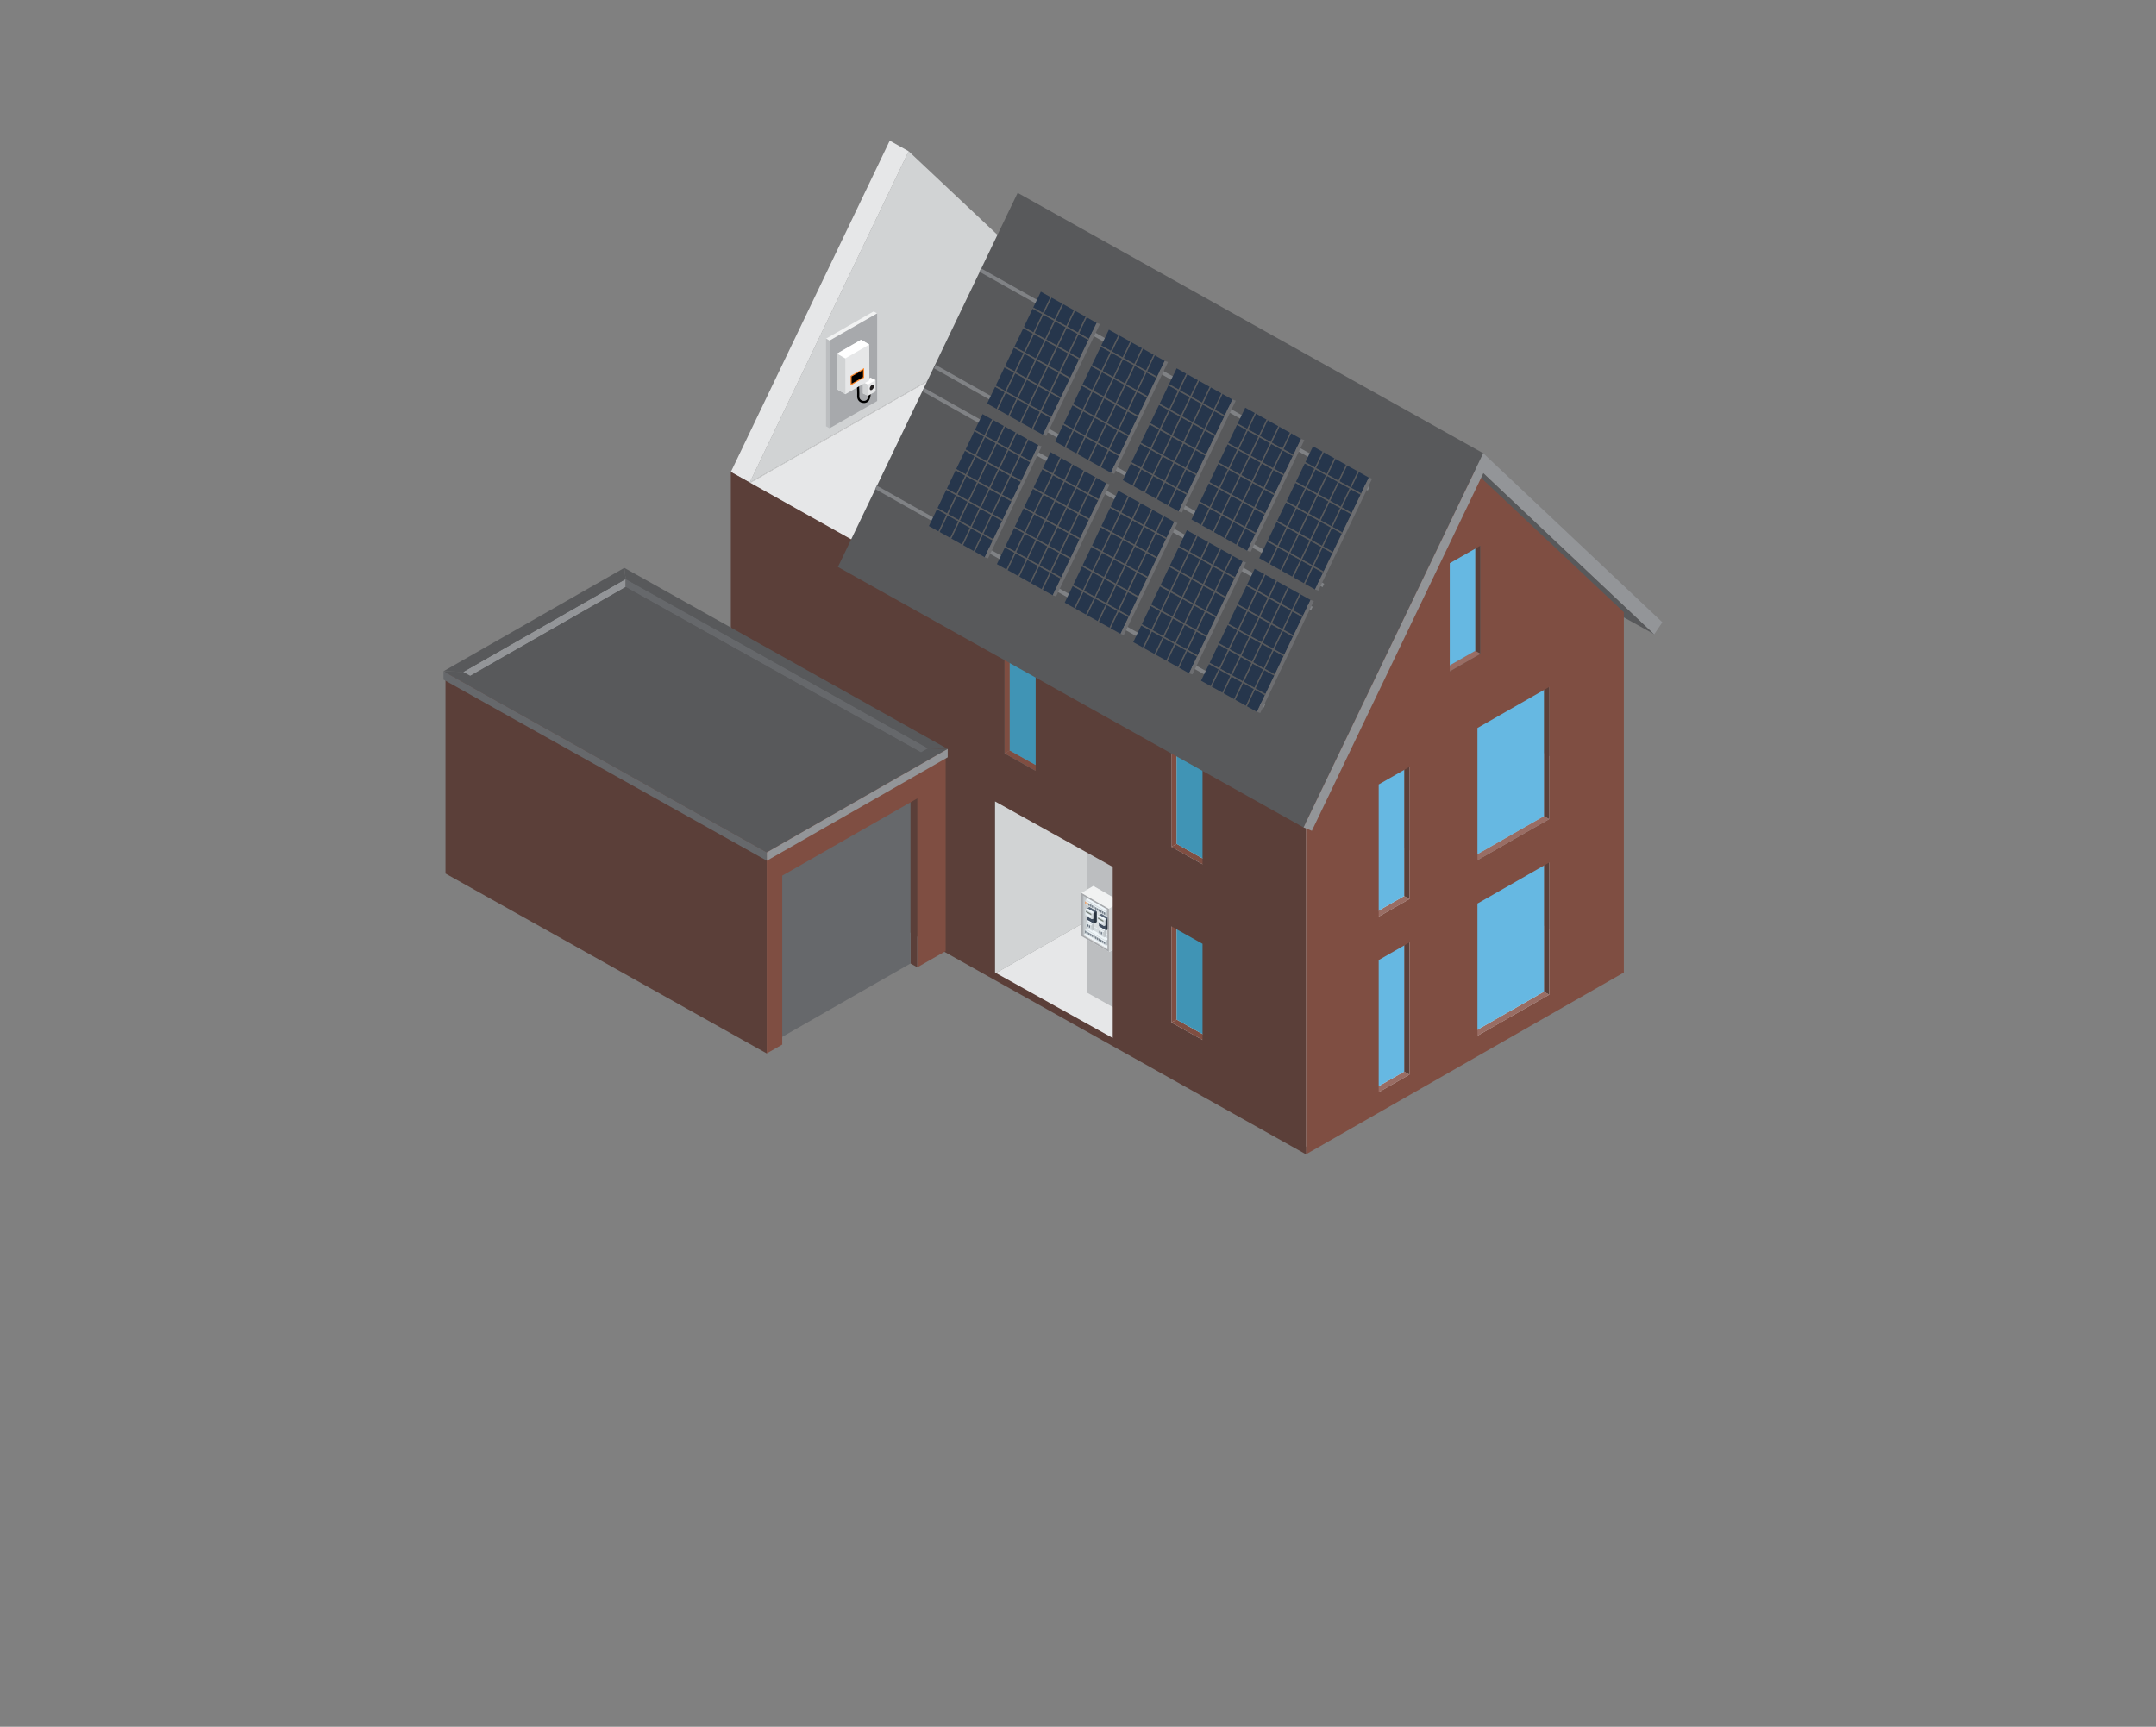 <?xml version="1.0" encoding="UTF-8"?><svg xmlns="http://www.w3.org/2000/svg" viewBox="0 0 992 794.68"><rect x="0" y="0" width="992" height="794.68" fill="#808080" stroke="none"/><defs><style>.cls-1{fill:#414e5f;}.cls-2,.cls-3,.cls-4,.cls-5{opacity:.5;}.cls-2,.cls-6{fill:#bbc2c6;}.cls-7{fill:#717b74;}.cls-8,.cls-3{fill:#eef5f9;}.cls-9{fill:#26364c;}.cls-10{fill:#fff;}.cls-11{fill:none;stroke:#000;stroke-linecap:round;stroke-width:.99px;}.cls-11,.cls-12{stroke-miterlimit:10;}.cls-13{fill:#4094b5;}.cls-14{fill:#5b3f39;}.cls-15{fill:#7f4e42;}.cls-16,.cls-4{fill:#29333f;}.cls-17{stroke-width:.29px;}.cls-17,.cls-18,.cls-19{fill:#5a5b5d;stroke:#5a5b5d;}.cls-20{fill:#808285;}.cls-18{stroke-width:.55px;}.cls-21,.cls-22{fill:#f1f2f2;}.cls-23{fill:#bcbec0;}.cls-24{fill:#231f20;}.cls-25{isolation:isolate;}.cls-26{fill:#6d6e71;}.cls-27{fill:#66b8e2;}.cls-19{stroke-width:.57px;}.cls-28{fill:#ff6407;}.cls-29{fill:#66686b;}.cls-30{fill:#a7a9ac;}.cls-31{fill:#ffa76c;}.cls-22{mix-blend-mode:multiply;opacity:.2;}.cls-32{fill:#996d64;}.cls-33{fill:#939598;}.cls-34{fill:#58595b;}.cls-12{stroke:#ff882b;stroke-width:.49px;}.cls-35{fill:#ff882b;}.cls-36,.cls-5{fill:#5b6879;}.cls-37{fill:#d4dbdf;}.cls-38{fill:#e6e7e8;}.cls-39{fill:#d1d3d4;}</style></defs><g class="cls-25"><g id="_x30_5_-_Meterkast"><polygon class="cls-34" points="555.42 177.72 476.81 103.53 682.53 217.7 761.14 291.89 555.42 177.72"/><polygon class="cls-38" points="491.18 138.71 344.96 222.34 344.96 222.07 491.18 138.45 491.18 138.71"/><polygon class="cls-39" points="418.07 69.6 491.18 138.45 344.96 222.07 418.07 69.6"/><polygon class="cls-38" points="675.78 242.12 529.56 325.74 344.96 222.34 491.18 138.71 675.78 242.12"/><polygon class="cls-38" points="344.96 222.07 336.27 217.21 409.38 64.74 418.07 69.6 344.96 222.07"/><polygon class="cls-23" points="602.34 286.06 744.99 365.96 744.99 445.27 602.34 365.37 602.34 286.06"/><polygon class="cls-39" points="602.34 365.37 457.84 448.01 457.84 368.7 602.34 286.06 602.34 365.37"/><polygon class="cls-38" points="602.34 365.37 744.99 445.27 600.49 527.92 457.84 448.01 602.34 365.37"/><polygon class="cls-23" points="500.17 456.85 500.17 377.53 523.78 390.76 523.78 470.07 500.17 456.85"/><polygon class="cls-19" points="523.78 470.07 523.78 390.76 528.4 388.12 528.4 467.44 523.78 470.07"/><polygon class="cls-19" points="500.17 377.53 504.78 374.9 528.4 388.12 523.78 390.76 500.17 377.53"/><polygon class="cls-6" points="503.04 407.74 503.04 427.62 497.56 430.79 497.56 410.91 503.04 407.74"/><polygon class="cls-8" points="503.04 427.62 515.73 434.95 510.25 438.11 497.56 430.79 503.04 427.62"/><polygon class="cls-37" points="503.04 427.62 515.73 434.95 515.73 415.07 503.04 407.74 503.04 427.62"/><polygon class="cls-22" points="503.04 407.74 515.73 415.07 515.73 434.95 510.25 438.11 497.56 430.79 497.56 410.91 503.04 407.74"/><polygon class="cls-8" points="499.7 424.58 510.24 430.66 510.49 430.52 499.96 424.43 499.7 424.58"/><polygon class="cls-37" points="499.7 426.18 510.24 432.26 510.24 430.66 499.7 424.58 499.7 426.18"/><polygon class="cls-8" points="499.7 418.51 510.24 424.6 510.49 424.45 499.96 418.37 499.7 418.51"/><polygon class="cls-37" points="499.7 420.12 510.24 426.2 510.24 424.6 499.7 418.51 499.7 420.12"/><polygon class="cls-6" points="509.89 434.68 508.89 435.26 508.89 432.81 509.89 432.23 509.89 434.68"/><polygon class="cls-37" points="508.89 435.26 508.89 432.81 499.62 427.46 499.62 429.9 508.89 435.26"/><polygon class="cls-8" points="509.89 432.23 500.62 426.88 499.62 427.46 508.89 432.81 509.89 432.23"/><polygon class="cls-8" points="508.89 433.24 499.62 427.89 499.22 428.12 508.49 433.47 508.89 433.24"/><polygon class="cls-37" points="508.49 434.74 499.22 429.39 499.22 428.12 508.49 433.47 508.49 434.74"/><polygon class="cls-6" points="508.89 434.51 508.49 434.74 508.49 433.47 508.89 433.24 508.89 434.51"/><polygon class="cls-1" points="499.72 428.52 499.43 428.36 499.43 429.27 499.72 429.43 499.72 428.52"/><polygon class="cls-16" points="499.33 428.31 499.33 428.31 499.33 429.32 499.43 429.27 499.43 428.36 499.33 428.31"/><polygon class="cls-36" points="499.43 429.27 499.33 429.32 499.72 429.55 499.72 429.43 499.43 429.27"/><polygon class="cls-1" points="500.51 428.97 500.22 428.81 500.22 429.72 500.51 429.88 500.51 428.97"/><polygon class="cls-16" points="500.12 428.76 500.12 428.76 500.12 429.78 500.22 429.72 500.22 428.81 500.12 428.76"/><polygon class="cls-36" points="500.22 429.72 500.12 429.78 500.51 430 500.51 429.88 500.22 429.72"/><polygon class="cls-1" points="501.3 429.42 501.01 429.26 501.01 430.17 501.3 430.33 501.3 429.42"/><polygon class="cls-16" points="500.91 429.21 500.91 429.21 500.91 430.23 501.01 430.17 501.01 429.26 500.91 429.21"/><polygon class="cls-36" points="501.01 430.17 500.91 430.23 501.3 430.45 501.3 430.33 501.01 430.17"/><polygon class="cls-1" points="502.09 429.87 501.8 429.71 501.8 430.62 502.09 430.79 502.09 429.87"/><polygon class="cls-16" points="501.7 429.66 501.7 429.66 501.7 430.68 501.8 430.62 501.8 429.71 501.7 429.66"/><polygon class="cls-36" points="501.8 430.62 501.7 430.68 502.09 430.9 502.09 430.79 501.8 430.62"/><polygon class="cls-1" points="502.87 430.32 502.59 430.17 502.59 431.07 502.87 431.24 502.87 430.32"/><polygon class="cls-16" points="502.48 430.11 502.48 430.11 502.48 431.13 502.59 431.07 502.59 430.17 502.48 430.11"/><polygon class="cls-36" points="502.59 431.07 502.48 431.13 502.87 431.35 502.87 431.24 502.59 431.07"/><polygon class="cls-1" points="503.66 430.77 503.38 430.62 503.38 431.52 503.66 431.69 503.66 430.77"/><polygon class="cls-16" points="503.27 430.56 503.27 430.56 503.27 431.58 503.38 431.52 503.38 430.62 503.27 430.56"/><polygon class="cls-36" points="503.38 431.52 503.27 431.58 503.66 431.8 503.66 431.69 503.38 431.52"/><polygon class="cls-1" points="504.45 431.23 504.16 431.07 504.16 431.97 504.45 432.14 504.45 431.23"/><polygon class="cls-16" points="504.06 431.01 504.06 431.01 504.06 432.03 504.16 431.97 504.16 431.07 504.06 431.01"/><polygon class="cls-36" points="504.16 431.97 504.06 432.03 504.45 432.26 504.45 432.14 504.16 431.97"/><polygon class="cls-1" points="505.24 431.68 504.95 431.52 504.95 432.42 505.24 432.59 505.24 431.68"/><polygon class="cls-16" points="504.85 431.46 504.85 431.46 504.85 432.48 504.95 432.42 504.95 431.52 504.85 431.46"/><polygon class="cls-36" points="504.95 432.42 504.85 432.48 505.24 432.71 505.24 432.59 504.95 432.42"/><polygon class="cls-1" points="506.03 432.13 505.74 431.97 505.74 432.87 506.03 433.04 506.03 432.13"/><polygon class="cls-16" points="505.64 431.91 505.64 431.91 505.64 432.93 505.74 432.87 505.74 431.97 505.64 431.91"/><polygon class="cls-36" points="505.74 432.87 505.64 432.93 506.03 433.16 506.03 433.04 505.74 432.87"/><polygon class="cls-1" points="506.82 432.58 506.53 432.42 506.53 433.32 506.82 433.49 506.82 432.58"/><polygon class="cls-16" points="506.43 432.36 506.43 432.36 506.43 433.38 506.53 433.32 506.53 432.42 506.43 432.36"/><polygon class="cls-36" points="506.53 433.32 506.43 433.38 506.82 433.61 506.82 433.49 506.53 433.32"/><polygon class="cls-1" points="507.61 433.03 507.32 432.87 507.32 433.77 507.61 433.94 507.61 433.03"/><polygon class="cls-16" points="507.22 432.82 507.22 432.82 507.22 433.83 507.32 433.77 507.32 432.87 507.22 432.82"/><polygon class="cls-36" points="507.32 433.77 507.22 433.83 507.61 434.06 507.61 433.94 507.32 433.77"/><polygon class="cls-1" points="508.4 433.48 508.11 433.32 508.11 434.23 508.4 434.39 508.4 433.48"/><polygon class="cls-16" points="508.01 433.27 508.01 433.27 508.01 434.28 508.11 434.23 508.11 433.32 508.01 433.27"/><polygon class="cls-36" points="508.11 434.23 508.01 434.28 508.4 434.51 508.4 434.39 508.11 434.23"/><polygon class="cls-37" points="500.17 423.93 500.17 427.05 502.5 428.38 502.5 425.26 500.17 423.93"/><polygon class="cls-6" points="503.5 427.8 502.5 428.38 502.5 425.26 503.5 424.68 503.5 427.8"/><polygon class="cls-6" points="502.5 427.56 502.1 427.79 502.1 425.92 502.5 425.69 502.5 427.56"/><polygon class="cls-37" points="499.77 426.45 502.1 427.79 502.1 425.92 499.77 424.59 499.77 426.45"/><polygon class="cls-8" points="501.17 423.35 503.5 424.68 502.5 425.26 500.17 423.93 501.17 423.35"/><polygon class="cls-8" points="500.17 424.36 502.5 425.69 502.1 425.92 499.77 424.59 500.17 424.36"/><polygon class="cls-1" points="500.68 425.55 500.39 425.39 500.39 426.3 500.68 426.47 500.68 425.55"/><polygon class="cls-16" points="500.29 425.34 500.29 425.34 500.29 426.36 500.39 426.3 500.39 425.39 500.29 425.34"/><polygon class="cls-36" points="500.39 426.3 500.29 426.36 500.68 426.58 500.68 426.47 500.39 426.3"/><polygon class="cls-1" points="501.47 426 501.18 425.85 501.18 426.75 501.47 426.92 501.47 426"/><polygon class="cls-16" points="501.08 425.79 501.08 425.79 501.08 426.81 501.18 426.75 501.18 425.85 501.08 425.79"/><polygon class="cls-36" points="501.18 426.75 501.08 426.81 501.47 427.03 501.47 426.92 501.18 426.75"/><polygon class="cls-37" points="505.68 426.99 505.68 430.11 508 431.45 508 428.33 505.68 426.99"/><polygon class="cls-6" points="509 430.87 508 431.45 508 428.33 509 427.75 509 430.87"/><polygon class="cls-6" points="508 430.62 507.6 430.85 507.6 428.99 508 428.76 508 430.62"/><polygon class="cls-37" points="505.28 429.52 507.6 430.85 507.6 428.99 505.28 427.65 505.28 429.52"/><polygon class="cls-8" points="506.68 426.41 509 427.75 508 428.33 505.68 426.99 506.68 426.41"/><polygon class="cls-8" points="505.68 427.42 508 428.76 507.6 428.99 505.28 427.65 505.68 427.42"/><polygon class="cls-1" points="506.19 428.62 505.9 428.46 505.9 429.36 506.19 429.53 506.19 428.62"/><polygon class="cls-16" points="505.8 428.41 505.8 428.41 505.8 429.42 505.9 429.36 505.9 428.46 505.8 428.41"/><polygon class="cls-36" points="505.9 429.36 505.8 429.42 506.19 429.65 506.19 429.53 505.9 429.36"/><polygon class="cls-1" points="506.98 429.07 506.69 428.91 506.69 429.82 506.98 429.98 506.98 429.07"/><polygon class="cls-16" points="506.59 428.86 506.59 428.86 506.59 429.87 506.69 429.82 506.69 428.91 506.59 428.86"/><polygon class="cls-36" points="506.69 429.82 506.59 429.87 506.98 430.1 506.98 429.98 506.69 429.82"/><path class="cls-1" d="M504.5,419.36c-.05-.09-.12-.16-.2-.21l-2.81-1.62c-.08-.04-.15-.05-.2-.02l-1.06.61s0,0,.01,0c0,0,0,0-.01,0-.05.03-.08.09-.08.18v4.54c0,.09.03.19.08.27.05.09.12.16.2.21l2.81,1.62c.08.04.15.05.2.02,0,0,0,0,0,0l1.06-.61c.05-.03.08-.09.08-.18v-4.54c0-.09-.03-.19-.08-.27ZM500.27,418.11s.02,0,.03,0c-.01,0-.02,0-.03,0Z"/><path class="cls-1" d="M503.44,419.97c-.05-.09-.12-.16-.2-.21l-2.81-1.62c-.08-.04-.15-.05-.2-.02-.05.03-.08.09-.08.18v4.54c0,.09.03.19.08.27.05.09.12.16.2.21l2.81,1.62c.08.04.15.05.2.02.05-.03.08-.09.08-.18v-4.54c0-.09-.03-.19-.08-.27Z"/><path class="cls-4" d="M504.5,419.36l-1.06.61c.05.09.08.19.08.27l1.06-.61c0-.09-.03-.19-.08-.27Z"/><path class="cls-5" d="M504.3,419.15l-1.06.61c.08.04.15.12.2.21l1.06-.61c-.05-.09-.12-.16-.2-.21Z"/><path class="cls-16" d="M503.52,420.25v4.54c0,.09-.03.15-.08.18l1.06-.61c.05-.03.08-.09.08-.18v-4.54s-1.06.61-1.06.61Z"/><path class="cls-36" d="M501.5,417.53c-.08-.04-.15-.05-.2-.02l-1.06.61c.05-.03.12-.02.2.02l2.81,1.62,1.06-.61-2.81-1.62Z"/><path class="cls-37" d="M503.44,419.97c-.05-.09-.12-.16-.2-.21l-2.81-1.62c-.08-.04-.15-.05-.2-.02l-.92.53c-.05.03-.08.09-.08.18v2.05c0,.09.03.19.08.27.05.09.12.16.2.21l2.81,1.62c.08.04.15.05.2.02h0l.92-.53c.05-.03.08-.09.08-.18v-2.05c0-.09-.03-.19-.08-.27Z"/><path class="cls-6" d="M502.6,420.78v2.05c0,.09-.03.15-.08.18l.92-.53c.05-.03.08-.09.08-.18v-2.05s-.92.53-.92.53Z"/><path class="cls-8" d="M500.44,418.14c-.08-.04-.15-.05-.2-.02l-.92.53c.05-.03.12-.02.2.02l2.81,1.62.92-.53-2.81-1.62Z"/><path class="cls-2" d="M503.44,419.97l-.92.53c.05.09.08.19.08.27l.92-.53c0-.09-.03-.19-.08-.27Z"/><path class="cls-3" d="M503.24,419.76l-.92.53c.08.04.15.12.2.21l.92-.53c-.05-.09-.12-.16-.2-.21Z"/><path class="cls-37" d="M502.52,420.51c-.05-.09-.12-.16-.2-.21l-2.81-1.62c-.08-.04-.15-.05-.2-.02-.05.03-.08.09-.08.18v2.05c0,.09.03.19.08.27.05.09.12.16.2.21l2.81,1.62c.08.04.15.05.2.02.05-.03.08-.09.08-.18v-2.05c0-.09-.03-.19-.08-.27Z"/><polygon class="cls-7" points="502.12 421.16 499.66 419.74 499.66 419.16 502.12 420.58 502.12 421.16"/><polygon class="cls-8" points="502.1 422.3 499.69 420.91 499.69 420.15 502.1 421.53 502.1 422.3"/><path class="cls-1" d="M510.07,422.47c-.05-.09-.12-.16-.2-.21l-2.81-1.62c-.08-.04-.15-.05-.2-.02l-1.06.61s0,0,.01,0c0,0,0,0-.01,0-.05.03-.08.09-.08.18v4.54c0,.09.03.19.08.27.05.09.12.16.2.21l2.81,1.62c.08.04.15.05.2.02h0s1.06-.61,1.06-.61c.05-.03.08-.09.08-.18v-4.54c0-.09-.03-.19-.08-.27ZM505.85,421.22s.02,0,.03,0c-.01,0-.02,0-.03,0Z"/><path class="cls-1" d="M509.02,423.08c-.05-.09-.12-.16-.2-.21l-2.81-1.62c-.08-.04-.15-.05-.2-.02-.05.03-.08.09-.08.18v4.54c0,.09.03.19.08.27.05.09.12.16.2.21l2.81,1.62c.08.04.15.05.2.02.05-.03.08-.09.08-.18v-4.54c0-.09-.03-.19-.08-.27Z"/><path class="cls-4" d="M510.07,422.47l-1.06.61c.05.09.08.19.08.27l1.06-.61c0-.09-.03-.19-.08-.27Z"/><path class="cls-5" d="M509.88,422.26l-1.06.61c.08.04.15.12.2.21l1.06-.61c-.05-.09-.12-.16-.2-.21Z"/><path class="cls-16" d="M509.1,423.36v4.54c0,.09-.03.15-.08.18l1.06-.61c.05-.03.08-.09.08-.18v-4.54s-1.06.61-1.06.61Z"/><path class="cls-36" d="M507.07,420.64c-.08-.04-.15-.05-.2-.02l-1.06.61c.05-.03.12-.02.2.02l2.81,1.62,1.06-.61-2.81-1.62Z"/><path class="cls-37" d="M509.02,423.08c-.05-.09-.12-.16-.2-.21l-2.81-1.62c-.08-.04-.15-.05-.2-.02l-.92.53c-.05.03-.08.09-.08.18v2.05c0,.09.03.19.08.27.05.09.12.16.2.21l2.81,1.62c.08.04.15.05.2.02h0l.92-.53c.05-.03.08-.09.08-.18v-2.05c0-.09-.03-.19-.08-.27Z"/><path class="cls-6" d="M508.17,423.89v2.05c0,.09-.03.15-.08.18l.92-.53c.05-.03.08-.09.08-.18v-2.05s-.92.53-.92.53Z"/><path class="cls-8" d="M506.01,421.25c-.08-.04-.15-.05-.2-.02l-.92.53c.05-.03.12-.02.2.02l2.81,1.62.92-.53-2.81-1.62Z"/><path class="cls-2" d="M509.02,423.08l-.92.53c.05.09.08.19.08.27l.92-.53c0-.09-.03-.19-.08-.27Z"/><path class="cls-3" d="M508.82,422.87l-.92.53c.08.04.15.12.2.21l.92-.53c-.05-.09-.12-.16-.2-.21Z"/><path class="cls-37" d="M508.09,423.62c-.05-.09-.12-.16-.2-.21l-2.81-1.62c-.08-.04-.15-.05-.2-.02-.05.03-.08.09-.08.18v2.05c0,.09.03.19.08.27.05.09.12.16.2.21l2.81,1.62c.08.04.15.05.2.02.05-.03.08-.09.08-.18v-2.05c0-.09-.03-.19-.08-.27Z"/><polygon class="cls-7" points="507.7 424.27 505.24 422.85 505.24 422.27 507.7 423.69 507.7 424.27"/><polygon class="cls-8" points="507.67 425.41 505.27 424.02 505.27 423.26 507.67 424.64 507.67 425.41"/><polygon class="cls-6" points="509.89 421.21 508.89 421.79 508.89 419.34 509.89 418.76 509.89 421.21"/><polygon class="cls-37" points="508.89 421.79 508.89 419.34 499.62 413.99 499.62 416.43 508.89 421.79"/><polygon class="cls-8" points="509.89 418.76 500.62 413.41 499.62 413.99 508.89 419.34 509.89 418.76"/><polygon class="cls-8" points="508.89 419.77 499.62 414.42 499.22 414.65 508.49 420 508.89 419.77"/><polygon class="cls-37" points="508.49 421.27 499.22 415.92 499.22 414.65 508.49 420 508.49 421.27"/><polygon class="cls-6" points="508.89 421.04 508.49 421.27 508.49 420 508.89 419.77 508.89 421.04"/><polygon class="cls-35" points="499.72 415.05 499.43 414.89 499.43 415.8 499.72 415.96 499.72 415.05"/><polygon class="cls-28" points="499.33 414.84 499.33 414.84 499.33 415.85 499.43 415.8 499.43 414.89 499.33 414.84"/><polygon class="cls-31" points="499.43 415.8 499.33 415.85 499.72 416.08 499.72 415.96 499.43 415.8"/><polygon class="cls-35" points="500.51 415.5 500.22 415.34 500.22 416.25 500.51 416.41 500.51 415.5"/><polygon class="cls-28" points="500.12 415.29 500.12 415.29 500.12 416.31 500.22 416.25 500.22 415.34 500.12 415.29"/><polygon class="cls-31" points="500.22 416.25 500.12 416.31 500.51 416.53 500.51 416.41 500.22 416.25"/><polygon class="cls-1" points="501.3 415.95 501.01 415.79 501.01 416.7 501.3 416.86 501.3 415.95"/><polygon class="cls-16" points="500.91 415.74 500.91 415.74 500.91 416.76 501.01 416.7 501.01 415.79 500.91 415.74"/><polygon class="cls-36" points="501.01 416.7 500.91 416.76 501.3 416.98 501.3 416.86 501.01 416.7"/><polygon class="cls-1" points="502.09 416.4 501.8 416.25 501.8 417.15 502.09 417.32 502.09 416.4"/><polygon class="cls-16" points="501.7 416.19 501.7 416.19 501.7 417.21 501.8 417.15 501.8 416.25 501.7 416.19"/><polygon class="cls-36" points="501.8 417.15 501.7 417.21 502.09 417.43 502.09 417.32 501.8 417.15"/><polygon class="cls-1" points="502.87 416.85 502.59 416.7 502.59 417.6 502.87 417.77 502.87 416.85"/><polygon class="cls-16" points="502.48 416.64 502.48 416.64 502.48 417.66 502.59 417.6 502.59 416.7 502.48 416.64"/><polygon class="cls-36" points="502.59 417.6 502.48 417.66 502.87 417.88 502.87 417.77 502.59 417.6"/><polygon class="cls-1" points="503.66 417.31 503.38 417.15 503.38 418.05 503.66 418.22 503.66 417.31"/><polygon class="cls-16" points="503.27 417.09 503.27 417.09 503.27 418.11 503.38 418.05 503.38 417.15 503.27 417.09"/><polygon class="cls-36" points="503.38 418.05 503.27 418.11 503.66 418.34 503.66 418.22 503.38 418.05"/><polygon class="cls-1" points="504.45 417.76 504.16 417.6 504.16 418.5 504.45 418.67 504.45 417.76"/><polygon class="cls-16" points="504.06 417.54 504.06 417.54 504.06 418.56 504.16 418.5 504.16 417.6 504.06 417.54"/><polygon class="cls-36" points="504.16 418.5 504.06 418.56 504.45 418.79 504.45 418.67 504.16 418.5"/><polygon class="cls-1" points="505.24 418.21 504.95 418.05 504.95 418.95 505.24 419.12 505.24 418.21"/><polygon class="cls-16" points="504.85 417.99 504.85 417.99 504.85 419.01 504.95 418.95 504.95 418.05 504.85 417.99"/><polygon class="cls-36" points="504.95 418.95 504.85 419.01 505.24 419.24 505.24 419.12 504.95 418.95"/><polygon class="cls-1" points="506.03 418.66 505.74 418.5 505.74 419.4 506.03 419.57 506.03 418.66"/><polygon class="cls-16" points="505.64 418.44 505.64 418.44 505.64 419.46 505.74 419.4 505.74 418.5 505.64 418.44"/><polygon class="cls-36" points="505.74 419.4 505.64 419.46 506.03 419.69 506.03 419.57 505.74 419.4"/><polygon class="cls-1" points="506.82 419.11 506.53 418.95 506.53 419.85 506.82 420.02 506.82 419.11"/><polygon class="cls-16" points="506.43 418.89 506.43 418.89 506.43 419.91 506.53 419.85 506.53 418.95 506.43 418.89"/><polygon class="cls-36" points="506.53 419.85 506.43 419.91 506.82 420.14 506.82 420.02 506.53 419.85"/><polygon class="cls-1" points="507.61 419.56 507.32 419.4 507.32 420.31 507.61 420.47 507.61 419.56"/><polygon class="cls-16" points="507.22 419.35 507.22 419.35 507.22 420.36 507.32 420.31 507.32 419.4 507.22 419.35"/><polygon class="cls-36" points="507.32 420.31 507.22 420.36 507.61 420.59 507.61 420.47 507.32 420.31"/><polygon class="cls-1" points="508.4 420.01 508.11 419.85 508.11 420.76 508.4 420.92 508.4 420.01"/><polygon class="cls-16" points="508.01 419.8 508.01 419.8 508.01 420.82 508.11 420.76 508.11 419.85 508.01 419.8"/><polygon class="cls-36" points="508.11 420.76 508.01 420.82 508.4 421.04 508.4 420.92 508.11 420.76"/><path class="cls-30" d="M497.56,410.91v19.88s12.69,7.33,12.69,7.33v-19.88s-12.69-7.33-12.69-7.33ZM498.48,430.26v-18.03s11.09,6.4,11.09,6.4v18.03s-11.09-6.4-11.09-6.4Z"/><polygon class="cls-6" points="498.25 412.09 498.48 412.23 498.48 430.26 498.25 430.39 498.25 412.09"/><polygon class="cls-38" points="498.48 430.26 509.56 436.66 509.56 436.93 498.25 430.39 498.48 430.26"/><polygon class="cls-21" points="503.04 407.74 515.73 415.07 510.25 418.23 497.56 410.91 503.04 407.74"/><polygon class="cls-39" points="515.73 415.07 515.73 434.95 510.25 438.11 510.25 418.23 515.73 415.07"/><polygon class="cls-32" points="710.36 456.4 712.82 457.77 679.79 476.66 677.33 475.29 710.36 456.4"/><polygon class="cls-14" points="710.36 395.57 712.82 396.94 712.82 457.77 710.36 456.4 710.36 395.57"/><polygon class="cls-27" points="710.36 395.57 710.36 456.4 677.33 475.29 677.33 414.46 710.36 395.57"/><polygon class="cls-15" points="478.9 353.38 476.52 354.74 462.22 346.73 464.6 345.37 478.9 353.38"/><polygon class="cls-15" points="464.6 345.37 462.22 346.73 462.22 302.49 464.6 301.13 464.6 345.37"/><polygon class="cls-13" points="478.9 309.14 478.9 353.38 464.6 345.37 464.6 301.13 478.9 309.14"/><polygon class="cls-15" points="555.68 477.23 553.3 478.59 539 470.58 541.37 469.22 555.68 477.23"/><polygon class="cls-15" points="541.37 469.22 539 470.58 539 426.34 541.37 424.98 541.37 469.22"/><polygon class="cls-13" points="555.68 432.99 555.68 477.23 541.37 469.22 541.37 424.98 555.68 432.99"/><polygon class="cls-32" points="646.05 493.18 648.51 494.55 634.35 502.65 631.89 501.27 646.05 493.18"/><polygon class="cls-14" points="646.05 432.35 648.51 433.72 648.51 494.55 646.05 493.18 646.05 432.35"/><polygon class="cls-27" points="646.05 432.35 646.05 493.18 631.89 501.27 631.89 440.44 646.05 432.35"/><polygon class="cls-32" points="710.36 375.6 712.82 376.98 679.79 395.87 677.33 394.49 710.36 375.6"/><polygon class="cls-14" points="710.36 314.77 712.82 316.14 712.82 376.98 710.36 375.6 710.36 314.77"/><polygon class="cls-27" points="710.36 314.77 710.36 375.6 677.33 394.49 677.33 333.66 710.36 314.77"/><polygon class="cls-15" points="555.68 396.38 553.3 397.74 539 389.73 541.37 388.37 555.68 396.38"/><polygon class="cls-15" points="541.37 388.37 539 389.73 539 345.49 541.37 344.13 541.37 388.37"/><polygon class="cls-13" points="555.68 352.14 555.68 396.38 541.37 388.37 541.37 344.13 555.68 352.14"/><polygon class="cls-32" points="646.05 412.38 648.51 413.75 634.35 421.85 631.89 420.47 646.05 412.38"/><polygon class="cls-14" points="646.05 351.55 648.51 352.92 648.51 413.75 646.05 412.38 646.05 351.55"/><polygon class="cls-27" points="646.05 351.55 646.05 412.38 631.89 420.47 631.89 359.64 646.05 351.55"/><polygon class="cls-32" points="678.75 299.5 681.21 300.87 667.05 308.97 664.59 307.59 678.75 299.5"/><polygon class="cls-14" points="678.75 249.73 681.21 251.1 681.21 300.87 678.75 299.5 678.75 249.73"/><polygon class="cls-27" points="678.75 249.73 678.75 299.5 664.59 307.59 664.59 257.82 678.75 249.73"/><path class="cls-15" d="M674.02,212.9l-73.14,152.52v165.81l146.27-83.66v-165.81l-73.14-68.87ZM634.35,502.65v-60.83l14.16-8.1v60.83l-14.16,8.1ZM712.82,457.77l-33.03,18.89v-60.83l33.03-18.89v60.83ZM712.82,316.14v60.83l-33.03,18.89v-60.83l33.03-18.89ZM648.51,413.75l-14.16,8.1v-60.83l14.16-8.1v60.83ZM667.05,308.97v-49.77l14.16-8.1v49.77l-14.16,8.1Z"/><path class="cls-14" d="M336.27,217.2v165.81l264.62,148.22v-165.81l-264.62-148.22ZM462.22,302.49l14.3,8.01v44.24l-14.3-8.01v-44.24ZM457.77,447.53v-78.74l54.21,30.17v78.74l-54.21-30.17ZM553.3,478.59l-14.3-8.01v-44.24l14.3,8.01v44.24ZM539,389.73v-44.24l14.3,8.01v44.24l-14.3-8.01Z"/><polygon class="cls-34" points="468.24 88.75 465.24 94.96 385.54 260.92 599.78 380.79 679.48 214.83 682.48 208.61 468.24 88.75"/><polygon class="cls-33" points="685.52 211.49 682.48 208.61 679.48 214.83 599.78 380.79 603.6 382.35 682.53 217.7 761.14 291.89 764.87 286.38 685.52 211.49"/><polygon class="cls-21" points="381.69 156.76 380.06 155.85 401.97 143.32 403.59 144.24 381.69 156.76"/><polygon class="cls-23" points="381.69 197.1 380.06 196.19 380.06 155.85 381.69 156.76 381.69 197.1"/><polygon class="cls-30" points="381.69 197.1 381.69 156.76 403.59 144.24 403.59 184.57 381.69 197.1"/><path class="cls-11" d="M394.76,177.01s.2,4.03.13,5.13c-.21,3.15,3.67,3.64,4.65,1.68s.54-5.22.54-5.22"/><path class="cls-38" d="M397.05,175.87v5.19s2.34,1.08,2.34,1.08l3.48-2.01v-5.19s-2.34-1.08-2.34-1.08l-3.48,2.01Z"/><polygon class="cls-39" points="399.38 176.94 397.05 175.87 397.06 181.06 399.39 182.13 399.38 176.94"/><polygon class="cls-10" points="402.85 174.93 399.38 176.94 397.05 175.87 400.53 173.86 402.85 174.93"/><path class="cls-24" d="M401.85,177.07c-.18-.1-.42-.09-.69.07-.27.16-.52.43-.69.73-.18.31-.29.66-.29.97,0,.31.11.53.29.64.18.1.42.09.69-.07s.52-.43.69-.73c.18-.31.29-.66.29-.97,0-.31-.11-.53-.29-.64Z"/><path class="cls-38" d="M385.15,162.73l.05,16.47,3.78,2.21,11.03-6.37-.05-16.47-3.78-2.21-11.03,6.37Z"/><polygon class="cls-12" points="391.58 173.14 391.59 177.01 397.34 173.69 397.33 169.82 391.58 173.14"/><polygon class="cls-39" points="388.93 164.93 385.15 162.73 385.2 179.19 388.97 181.4 388.93 164.93"/><polygon class="cls-10" points="399.96 158.56 388.93 164.93 385.15 162.73 396.18 156.36 399.96 158.56"/><polygon class="cls-20" points="403.39 223.47 582.13 324.18 581.38 325.75 402.64 225.05 403.39 223.47"/><polygon class="cls-20" points="425.24 178.53 603.99 279.24 603.23 280.81 424.49 180.11 425.24 178.53"/><polygon class="cls-20" points="430.54 167.94 609.28 268.65 608.52 270.22 429.78 169.51 430.54 167.94"/><polygon class="cls-20" points="451.36 123.46 630.1 224.16 629.34 225.74 450.6 125.03 451.36 123.46"/><polygon class="cls-9" points="454.17 185.71 478.91 134.23 504.59 148.61 479.85 200.09 454.17 185.71"/><polygon class="cls-26" points="481.37 200.6 479.85 200.09 504.59 148.61 506.11 149.13 481.37 200.6"/><polygon class="cls-17" points="458.68 188.24 483.42 136.78 483.7 136.94 458.97 188.4 458.68 188.24"/><polygon class="cls-17" points="464.08 191.26 488.81 139.8 489.09 139.96 464.36 191.42 464.08 191.26"/><polygon class="cls-17" points="458.01 177.53 483.71 191.93 483.54 192.29 457.84 177.89 458.01 177.53"/><polygon class="cls-17" points="462.33 168.55 488.03 182.94 487.86 183.3 462.16 168.91 462.33 168.55"/><polygon class="cls-17" points="466.65 159.56 492.35 173.95 492.18 174.31 466.48 159.92 466.65 159.56"/><polygon class="cls-17" points="470.97 150.57 496.67 164.97 496.5 165.33 470.8 150.93 470.97 150.57"/><polygon class="cls-17" points="475.29 141.59 500.99 155.98 500.81 156.34 475.12 141.95 475.29 141.59"/><polygon class="cls-17" points="469.47 194.28 494.21 142.82 494.49 142.98 469.76 194.44 469.47 194.28"/><polygon class="cls-17" points="474.87 197.3 499.6 145.84 499.89 146 475.15 197.46 474.87 197.3"/><polygon class="cls-9" points="427.4 242.09 452.07 190.58 477.77 204.92 453.1 256.44 427.4 242.09"/><polygon class="cls-26" points="454.62 256.95 453.1 256.44 477.77 204.92 479.29 205.44 454.62 256.95"/><polygon class="cls-17" points="431.92 244.62 456.58 193.12 456.86 193.28 432.2 244.78 431.92 244.62"/><polygon class="cls-17" points="437.32 247.63 461.98 196.13 462.26 196.29 437.6 247.79 437.32 247.63"/><polygon class="cls-17" points="431.23 233.91 456.95 248.27 456.78 248.63 431.06 234.27 431.23 233.91"/><polygon class="cls-17" points="435.54 224.92 461.26 239.28 461.09 239.64 435.37 225.28 435.54 224.92"/><polygon class="cls-17" points="439.85 215.93 465.57 230.28 465.39 230.64 439.68 216.29 439.85 215.93"/><polygon class="cls-17" points="444.15 206.93 469.87 221.29 469.7 221.65 443.98 207.29 444.15 206.93"/><polygon class="cls-17" points="448.46 197.94 474.18 212.3 474.01 212.66 448.29 198.3 448.46 197.94"/><polygon class="cls-17" points="442.72 250.64 467.38 199.15 467.66 199.31 443 250.8 442.72 250.64"/><polygon class="cls-17" points="448.12 253.66 472.78 202.16 473.06 202.32 448.4 253.82 448.12 253.66"/><polygon class="cls-9" points="485.47 203.18 510.21 151.71 535.89 166.09 511.15 217.57 485.47 203.18"/><polygon class="cls-26" points="512.68 218.08 511.15 217.57 535.89 166.09 537.42 166.61 512.68 218.08"/><polygon class="cls-17" points="489.99 205.72 514.72 154.26 515.01 154.42 490.27 205.88 489.99 205.72"/><polygon class="cls-17" points="495.38 208.74 520.12 157.28 520.4 157.44 495.67 208.9 495.38 208.74"/><polygon class="cls-17" points="489.32 195.01 515.02 209.41 514.85 209.77 489.15 195.37 489.32 195.01"/><polygon class="cls-17" points="493.64 186.03 519.34 200.42 519.16 200.78 493.47 186.38 493.64 186.03"/><polygon class="cls-17" points="497.96 177.04 523.66 191.43 523.48 191.79 497.79 177.4 497.96 177.04"/><polygon class="cls-17" points="502.28 168.05 527.98 182.45 527.8 182.81 502.1 168.41 502.28 168.05"/><polygon class="cls-17" points="506.6 159.07 532.29 173.46 532.12 173.82 506.42 159.42 506.6 159.07"/><polygon class="cls-17" points="500.78 211.76 525.51 160.3 525.8 160.46 501.06 211.92 500.78 211.76"/><polygon class="cls-17" points="506.18 214.78 530.91 163.32 531.19 163.48 506.46 214.94 506.18 214.78"/><polygon class="cls-9" points="458.68 259.61 483.35 208.1 509.05 222.45 484.38 273.96 458.68 259.61"/><polygon class="cls-26" points="485.91 274.47 484.38 273.96 509.05 222.45 510.57 222.96 485.91 274.47"/><polygon class="cls-17" points="463.2 262.14 487.86 210.64 488.15 210.8 463.49 262.3 463.2 262.14"/><polygon class="cls-17" points="468.6 265.15 493.26 213.66 493.54 213.82 468.89 265.31 468.6 265.15"/><polygon class="cls-17" points="462.52 251.44 488.24 265.79 488.06 266.15 462.34 251.79 462.52 251.44"/><polygon class="cls-17" points="466.82 242.44 492.54 256.8 492.37 257.16 466.65 242.8 466.82 242.44"/><polygon class="cls-17" points="471.13 233.45 496.85 247.81 496.68 248.17 470.96 233.81 471.13 233.45"/><polygon class="cls-17" points="475.44 224.46 501.15 238.81 500.98 239.17 475.26 224.82 475.44 224.46"/><polygon class="cls-17" points="479.74 215.46 505.46 229.82 505.29 230.18 479.57 215.82 479.74 215.46"/><polygon class="cls-17" points="474 268.17 498.66 216.67 498.94 216.83 474.29 268.33 474 268.17"/><polygon class="cls-17" points="479.4 271.18 504.06 219.69 504.34 219.85 479.68 271.34 479.4 271.18"/><polygon class="cls-9" points="516.64 220.97 541.39 169.5 567.06 183.88 542.32 235.36 516.64 220.97"/><polygon class="cls-26" points="543.85 235.87 542.32 235.36 567.06 183.88 568.59 184.4 543.85 235.87"/><polygon class="cls-17" points="521.16 223.51 545.89 172.05 546.18 172.2 521.45 223.67 521.16 223.51"/><polygon class="cls-17" points="526.56 226.53 551.29 175.07 551.57 175.23 526.84 226.69 526.56 226.53"/><polygon class="cls-17" points="520.49 212.8 546.19 227.2 546.02 227.55 520.32 213.16 520.49 212.8"/><polygon class="cls-17" points="524.81 203.81 550.51 218.21 550.34 218.57 524.64 204.17 524.81 203.81"/><polygon class="cls-17" points="529.13 194.83 554.83 209.22 554.65 209.58 528.96 195.19 529.13 194.83"/><polygon class="cls-17" points="533.45 185.84 559.15 200.24 558.97 200.59 533.28 186.2 533.45 185.84"/><polygon class="cls-17" points="537.77 176.85 563.47 191.25 563.29 191.61 537.59 177.21 537.77 176.85"/><polygon class="cls-17" points="531.95 229.55 556.68 178.09 556.97 178.25 532.24 229.71 531.95 229.55"/><polygon class="cls-17" points="537.35 232.57 562.08 181.11 562.36 181.27 537.63 232.73 537.35 232.57"/><polygon class="cls-9" points="489.88 277.36 514.55 225.84 540.25 240.19 515.58 291.7 489.88 277.36"/><polygon class="cls-26" points="517.1 292.22 515.58 291.7 540.25 240.19 541.77 240.7 517.1 292.22"/><polygon class="cls-17" points="494.4 279.88 519.06 228.39 519.34 228.55 494.68 280.04 494.4 279.88"/><polygon class="cls-17" points="499.8 282.9 524.46 231.4 524.74 231.56 500.08 283.06 499.8 282.9"/><polygon class="cls-17" points="493.71 269.18 519.43 283.54 519.26 283.9 493.54 269.54 493.71 269.18"/><polygon class="cls-17" points="498.02 260.19 523.74 274.54 523.57 274.9 497.85 260.55 498.02 260.19"/><polygon class="cls-17" points="502.33 251.19 528.04 265.55 527.87 265.91 502.15 251.55 502.33 251.19"/><polygon class="cls-17" points="506.63 242.2 532.35 256.56 532.18 256.92 506.46 242.56 506.63 242.2"/><polygon class="cls-17" points="510.94 233.21 536.66 247.57 536.49 247.93 510.77 233.57 510.94 233.21"/><polygon class="cls-17" points="505.2 285.91 529.86 234.42 530.14 234.58 505.48 286.07 505.2 285.91"/><polygon class="cls-17" points="510.6 288.93 535.26 237.43 535.54 237.59 510.88 289.09 510.6 288.93"/><polygon class="cls-9" points="548.22 239.09 572.96 187.62 598.64 202 573.9 253.48 548.22 239.09"/><polygon class="cls-26" points="575.42 253.99 573.9 253.48 598.64 202 600.16 202.52 575.42 253.99"/><polygon class="cls-17" points="552.73 241.63 577.46 190.17 577.75 190.33 553.02 241.79 552.73 241.63"/><polygon class="cls-17" points="558.13 244.65 582.86 193.19 583.14 193.35 558.41 244.81 558.13 244.65"/><polygon class="cls-17" points="552.06 230.92 577.76 245.32 577.59 245.68 551.89 231.28 552.06 230.92"/><polygon class="cls-17" points="556.38 221.94 582.08 236.33 581.91 236.69 556.21 222.29 556.38 221.94"/><polygon class="cls-17" points="560.7 212.95 586.4 227.34 586.23 227.7 560.53 213.31 560.7 212.95"/><polygon class="cls-17" points="565.02 203.96 590.72 218.36 590.55 218.72 564.85 204.32 565.02 203.96"/><polygon class="cls-17" points="569.34 194.98 595.04 209.37 594.86 209.73 569.17 195.34 569.34 194.98"/><polygon class="cls-17" points="563.52 247.67 588.26 196.21 588.54 196.37 563.81 247.83 563.52 247.67"/><polygon class="cls-17" points="568.92 250.69 593.65 199.23 593.94 199.39 569.2 250.85 568.92 250.69"/><polygon class="cls-9" points="579.39 256.88 604.13 205.41 629.81 219.79 605.07 271.27 579.39 256.88"/><polygon class="cls-26" points="606.59 271.78 605.07 271.27 629.81 219.79 631.33 220.31 606.59 271.78"/><polygon class="cls-17" points="583.9 259.42 608.64 207.96 608.92 208.12 584.19 259.58 583.9 259.42"/><polygon class="cls-17" points="589.3 262.44 614.03 210.98 614.32 211.14 589.58 262.6 589.3 262.44"/><polygon class="cls-17" points="583.23 248.71 608.93 263.11 608.76 263.46 583.06 249.07 583.23 248.71"/><polygon class="cls-17" points="587.55 239.72 613.25 254.12 613.08 254.48 587.38 240.08 587.55 239.72"/><polygon class="cls-17" points="591.87 230.74 617.57 245.13 617.4 245.49 591.7 231.1 591.87 230.74"/><polygon class="cls-17" points="596.19 221.75 621.89 236.15 621.72 236.51 596.02 222.11 596.19 221.75"/><polygon class="cls-17" points="600.51 212.76 626.21 227.16 626.04 227.52 600.34 213.12 600.51 212.76"/><polygon class="cls-17" points="594.69 265.46 619.43 214 619.71 214.16 594.98 265.62 594.69 265.46"/><polygon class="cls-17" points="600.09 268.48 624.82 217.02 625.11 217.18 600.37 268.64 600.09 268.48"/><polygon class="cls-9" points="521.42 295.52 546.09 244.01 571.79 258.36 547.12 309.87 521.42 295.52"/><polygon class="cls-26" points="548.65 310.38 547.12 309.87 571.79 258.36 573.31 258.87 548.65 310.38"/><polygon class="cls-17" points="525.94 298.05 550.6 246.55 550.89 246.71 526.23 298.21 525.94 298.05"/><polygon class="cls-17" points="531.34 301.07 556 249.57 556.29 249.73 531.63 301.22 531.34 301.07"/><polygon class="cls-17" points="525.26 287.35 550.98 301.7 550.81 302.06 525.09 287.71 525.26 287.35"/><polygon class="cls-17" points="529.57 278.35 555.28 292.71 555.11 293.07 529.39 278.71 529.57 278.35"/><polygon class="cls-17" points="533.87 269.36 559.59 283.72 559.42 284.08 533.7 269.72 533.87 269.36"/><polygon class="cls-17" points="538.18 260.37 563.9 274.73 563.72 275.09 538.01 260.73 538.18 260.37"/><polygon class="cls-17" points="542.48 251.37 568.2 265.73 568.03 266.09 542.31 251.73 542.48 251.37"/><polygon class="cls-17" points="536.74 304.08 561.4 252.58 561.69 252.74 537.03 304.24 536.74 304.08"/><polygon class="cls-17" points="542.14 307.09 566.8 255.6 567.09 255.76 542.43 307.25 542.14 307.09"/><polygon class="cls-9" points="552.62 313.27 577.29 261.76 602.99 276.1 578.32 327.61 552.62 313.27"/><polygon class="cls-26" points="579.84 328.13 578.32 327.61 602.99 276.1 604.51 276.62 579.84 328.13"/><polygon class="cls-17" points="557.14 315.79 581.8 264.3 582.08 264.46 557.43 315.95 557.14 315.79"/><polygon class="cls-17" points="562.54 318.81 587.2 267.31 587.48 267.47 562.83 318.97 562.54 318.81"/><polygon class="cls-17" points="556.46 305.09 582.17 319.45 582 319.81 556.28 305.45 556.46 305.09"/><polygon class="cls-17" points="560.76 296.1 586.48 310.46 586.31 310.81 560.59 296.46 560.76 296.1"/><polygon class="cls-17" points="565.07 287.1 590.79 301.46 590.61 301.82 564.9 287.46 565.07 287.1"/><polygon class="cls-17" points="569.37 278.11 595.09 292.47 594.92 292.83 569.2 278.47 569.37 278.11"/><polygon class="cls-17" points="573.68 269.12 599.4 283.48 599.23 283.84 573.51 269.48 573.68 269.12"/><polygon class="cls-17" points="567.94 321.82 592.6 270.33 592.88 270.49 568.22 321.98 567.94 321.82"/><polygon class="cls-17" points="573.34 324.84 598 273.34 598.28 273.5 573.62 325 573.34 324.84"/><polygon class="cls-18" points="212.67 314.03 212.67 309.49 287.88 266.48 287.88 271.01 212.67 314.03"/><polygon class="cls-18" points="287.88 271.01 287.88 266.48 427.42 344.65 427.42 349.18 287.88 271.01"/><polygon class="cls-18" points="352.21 392.19 212.67 314.03 287.88 271.01 427.42 349.18 352.21 392.19"/><polygon class="cls-14" points="422.07 367.44 422.07 445.17 418.93 443.41 418.93 365.68 422.07 367.44"/><polygon class="cls-29" points="418.93 365.68 418.93 443.41 356.78 478.96 356.78 401.22 418.93 365.68"/><polygon class="cls-14" points="204.98 402.01 204.98 309.22 352.78 392.01 352.78 484.8 204.98 402.01"/><polygon class="cls-15" points="352.78 392.01 352.78 484.8 359.92 480.72 359.92 402.98 422.07 367.44 422.07 445.17 435.11 437.71 435.11 344.92 352.78 392.01"/><polygon class="cls-33" points="213.15 312.9 213.15 309.22 287.88 266.48 287.88 270.16 213.15 312.9"/><polygon class="cls-29" points="287.88 270.16 287.88 266.48 426.95 344.38 426.95 348.06 287.88 270.16"/><polygon class="cls-34" points="352.21 390.8 213.15 312.9 287.88 270.16 426.95 348.06 352.21 390.8"/><polygon class="cls-34" points="204.04 308.92 287.25 261.34 287.88 266.48 213.15 309.22 204.04 308.92"/><polygon class="cls-34" points="287.25 261.34 436.05 344.68 426.95 344.38 287.88 266.48 287.25 261.34"/><polygon class="cls-34" points="213.15 309.22 352.21 387.12 352.84 392.27 204.04 308.92 213.15 309.22"/><polygon class="cls-29" points="204.04 312.76 204.04 308.92 352.84 392.27 352.84 396.11 204.04 312.76"/><polygon class="cls-34" points="352.21 387.12 426.95 344.38 436.05 344.68 352.84 392.27 352.21 387.12"/><polygon class="cls-33" points="352.84 396.11 352.84 392.27 436.05 344.68 436.05 348.52 352.84 396.11"/></g></g></svg>